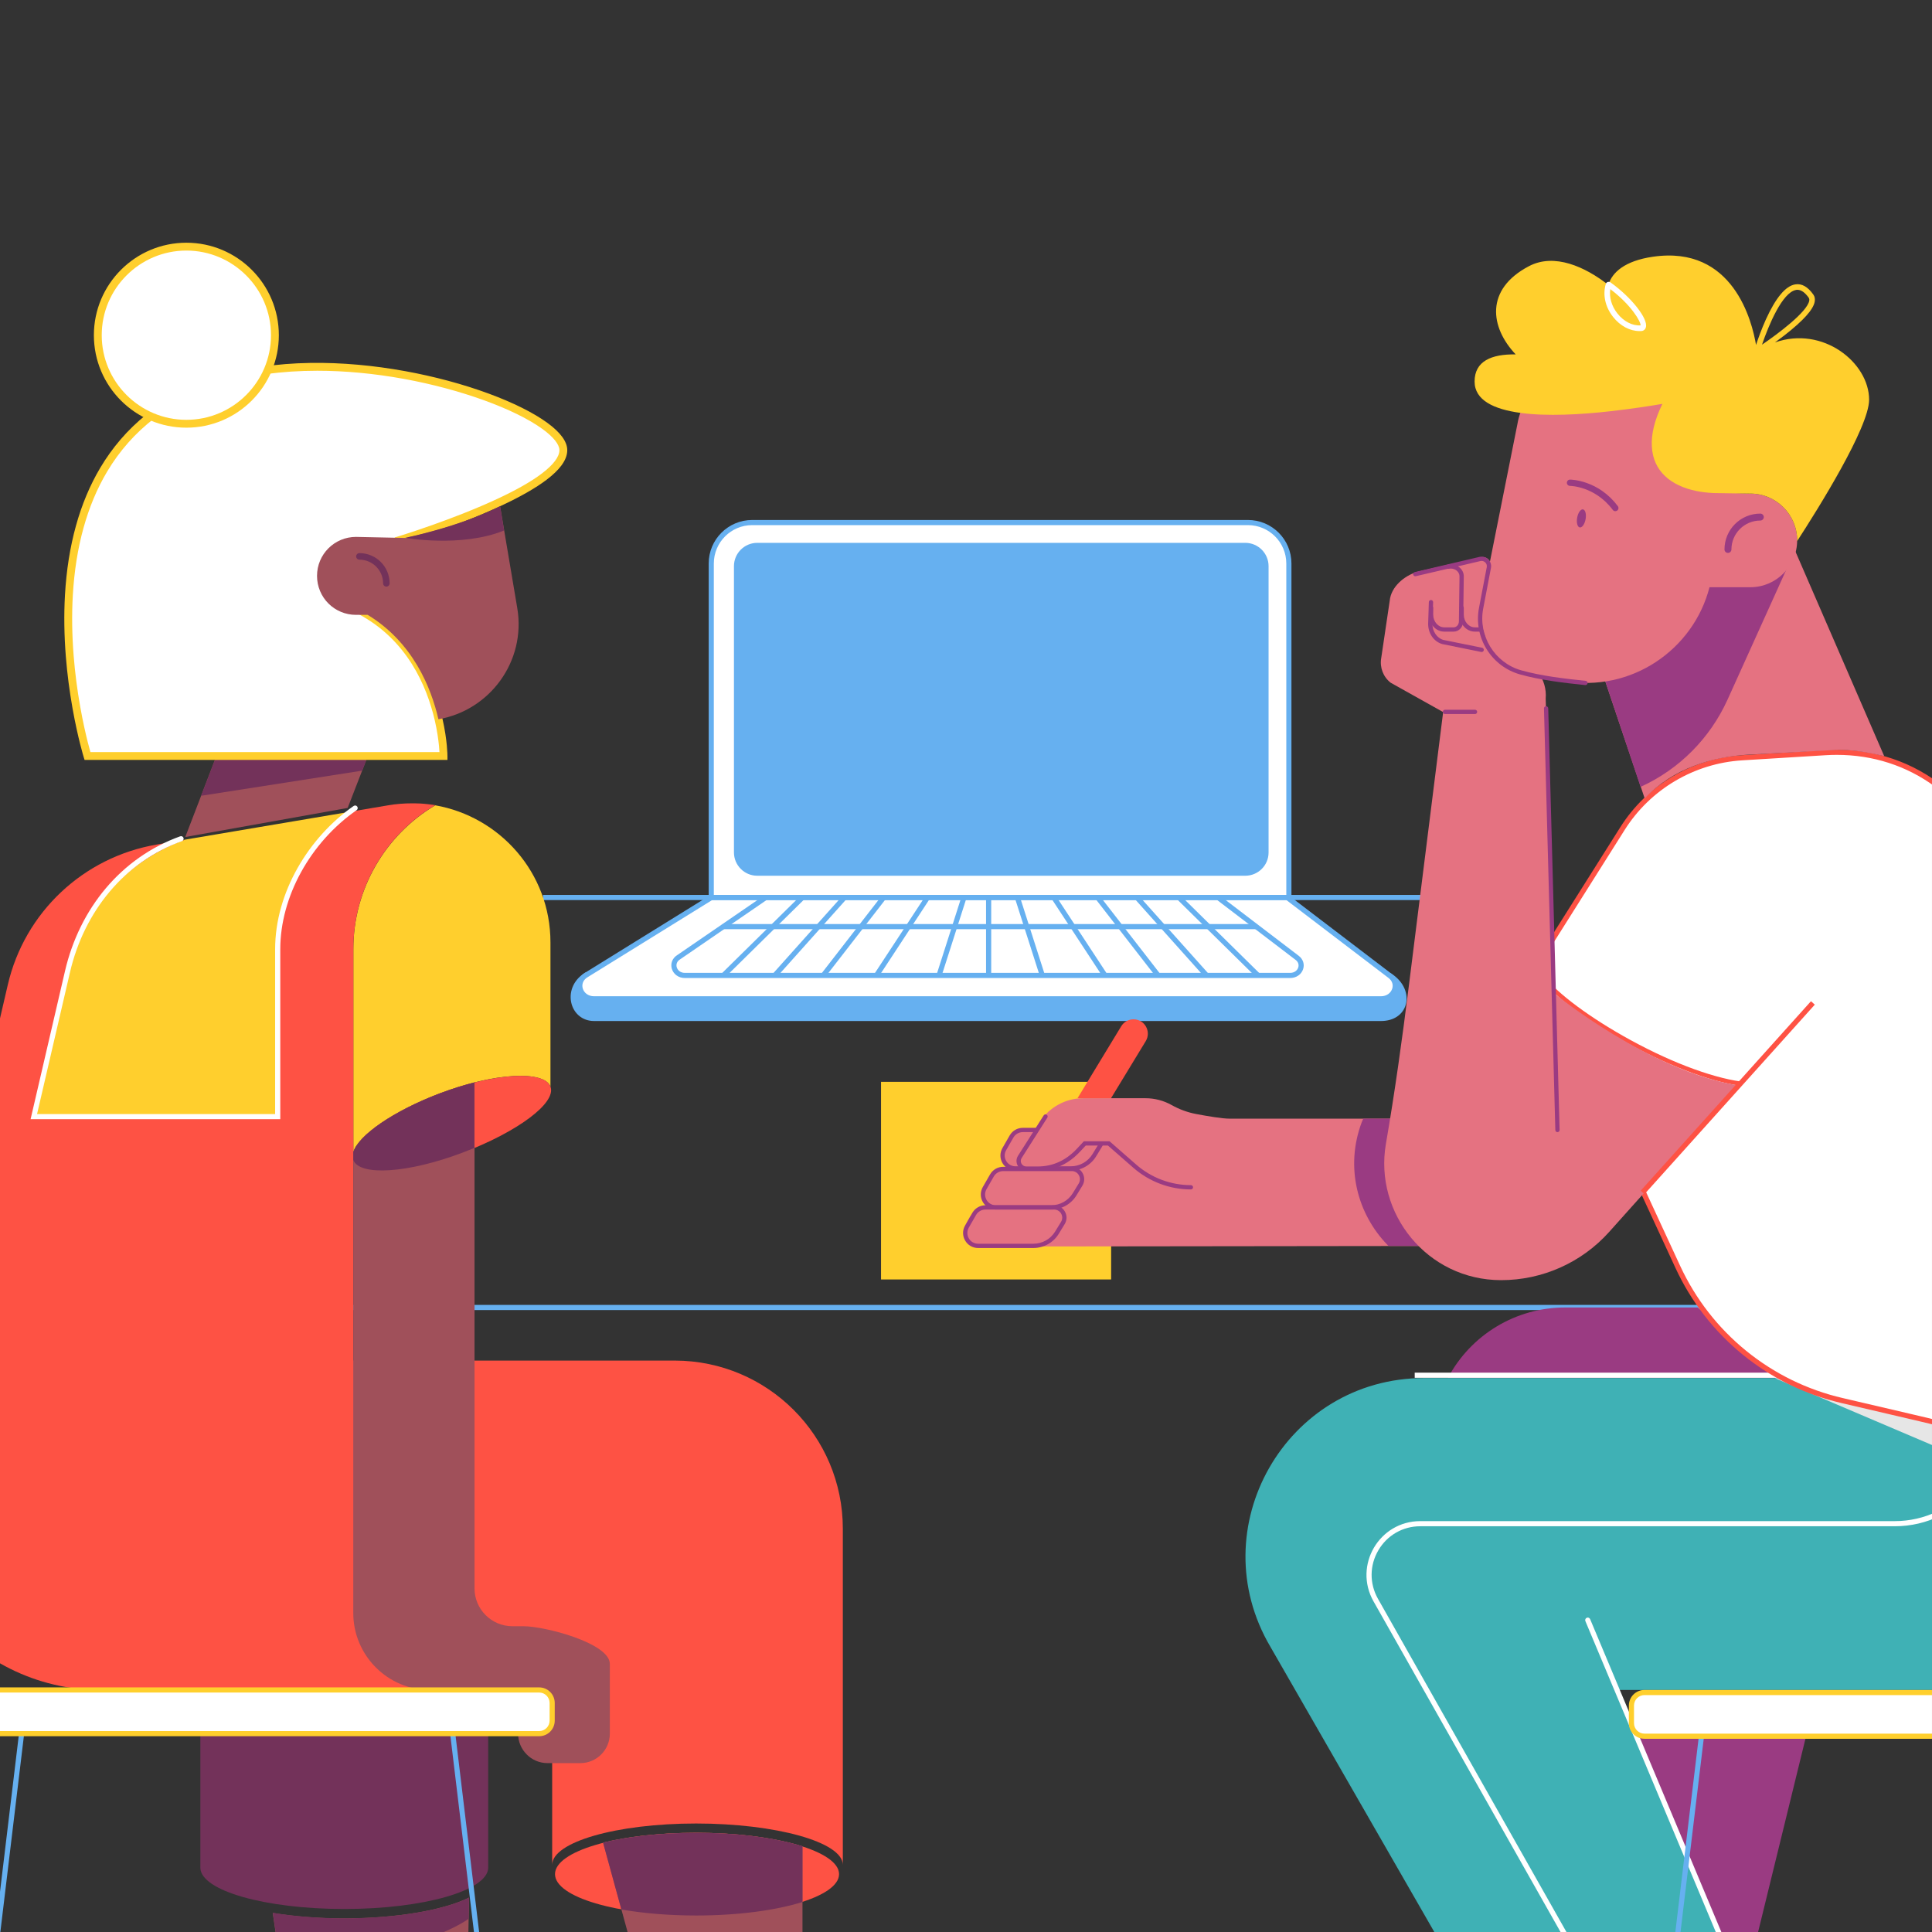 <?xml version="1.0" encoding="UTF-8" standalone="no"?><!DOCTYPE svg PUBLIC "-//W3C//DTD SVG 1.1//EN" "http://www.w3.org/Graphics/SVG/1.1/DTD/svg11.dtd"><svg width="100%" height="100%" viewBox="0 0 65800 65800" version="1.1" preserveAspectRatio="xMidYMid slice" xmlns="http://www.w3.org/2000/svg" xmlns:xlink="http://www.w3.org/1999/xlink" xml:space="preserve" xmlns:serif="http://www.serif.com/" style="fill-rule:evenodd;clip-rule:evenodd;stroke-linejoin:round;stroke-miterlimit:2;"><rect x="0" y="0" width="65800" height="65800" fill="#333333" stroke="none"/><g id="Layer-1" serif:id="Layer 1"></g><rect id="Artboard1" x="0" y="0" width="65799.7" height="65799.7" style="fill:none;"/><clipPath id="_clip1"><rect x="0" y="0" width="65799.7" height="65799.7"/></clipPath><g clip-path="url(#_clip1)"><g><clipPath id="_clip2"><rect x="-0" y="0" width="65799.7" height="65799.7" clip-rule="nonzero"/></clipPath><g clip-path="url(#_clip2)"><path d="M43896.7,30566.7l-19672.8,-0l-0,-11375.3c-0,-770.219 624.38,-1394.6 1394.6,-1394.6l16883.6,0c770.224,0 1394.51,624.381 1394.51,1394.6l0,11375.3l0.098,-0Z" style="fill:#fff;fill-rule:nonzero;"/><path d="M24311.4,30479.2l19497.6,-0l0,-11287.7c0,-720.722 -586.312,-1307.08 -1306.99,-1307.08l-16883.6,0c-720.722,0 -1307.08,586.36 -1307.08,1307.08l0,11287.7Zm19585.3,175.045l-19760.3,0l0,-11462.8c0,-100.503 10.128,-200.969 30.109,-298.606c19.481,-95.201 48.552,-188.845 86.401,-278.331c37.151,-87.836 83.136,-172.558 136.663,-251.794c53.009,-78.46 113.882,-152.249 180.928,-219.29c67.051,-67.046 140.83,-127.92 219.29,-180.928c79.241,-53.537 163.954,-99.512 251.799,-136.668c89.482,-37.853 183.125,-66.92 278.331,-86.401c97.632,-19.976 198.103,-30.104 298.601,-30.104l16883.6,-0c100.503,-0 200.969,10.128 298.602,30.104c95.205,19.481 188.844,48.557 278.321,86.405c87.836,37.152 172.548,83.127 251.78,136.664c78.46,53.008 152.23,113.882 219.271,180.932c67.046,67.046 127.91,140.826 180.914,219.286c53.527,79.236 99.503,163.958 136.65,251.799c37.843,89.481 66.91,183.125 86.386,278.326c19.976,97.637 30.105,198.103 30.105,298.606l-0,11375.3l-87.425,-0l0,87.522Z" style="fill:#66b0f0;fill-rule:nonzero;"/><path d="M42411.4,29825.7l-16621,0c-437.612,0 -793.557,-355.944 -793.557,-793.557l-0,-9750.36c-0,-437.612 355.945,-793.562 793.557,-793.562l16621,0c437.613,0 793.558,355.95 793.558,793.562l-0,9753.23c-0,437.613 -355.945,790.686 -793.558,790.686" style="fill:#66b0f0;fill-rule:nonzero;"/><path d="M47344.8,33236.4c752.721,490.116 577.615,1449.97 -312.144,1449.97l-26800.1,0c-749.85,0 -1006.53,-1012.36 -271.401,-1476.27l27383.5,26.298l0.192,0Z" style="fill:#66b0f0;fill-rule:nonzero;"/><path d="M19986.9,33297.6c-77.287,51.409 -144.277,111.114 -199.38,177.725c-55.734,67.378 -99.213,141.634 -129.233,220.707c-28.421,74.874 -44.423,152.946 -47.561,232.056c-3.039,76.59 6.018,152.076 26.921,224.35c18.349,63.478 45.433,122.869 80.499,176.532c35.496,54.332 78.577,101.822 128.036,141.153c51.269,40.771 108.995,72.395 171.585,94.013c66.611,23.006 138.852,34.673 214.707,34.673l26800.1,-0c343.604,-0 595.576,-157.734 674.004,-421.929c20.177,-67.967 27.663,-140.054 22.244,-214.259c-5.583,-76.421 -24.713,-153.137 -56.871,-228.021c-67.621,-157.425 -189.653,-299.013 -353.737,-410.753l-27331.4,-26.247Zm27045.7,1476.25l-26800.1,0c-95.35,0 -186.81,-14.889 -271.849,-44.264c-81.392,-28.108 -156.551,-69.309 -223.392,-122.458c-64.142,-51.011 -119.867,-112.38 -165.627,-182.419c-44.577,-68.219 -78.932,-143.472 -102.117,-223.653c-26.125,-90.342 -37.455,-184.519 -33.672,-279.907c3.89,-98.029 23.675,-194.67 58.825,-287.243c36.843,-97.062 90.001,-187.951 158.001,-270.162c71.825,-86.83 159.88,-163.448 261.716,-227.712l21.445,-13.528l25.349,0.024l27383.5,26.303l25.981,-0l21.87,14.173c203.868,132.741 356.117,306.514 440.31,502.512c39.86,92.802 63.619,188.475 70.614,284.354c6.963,95.378 -2.801,188.517 -29.01,276.82c-47.734,160.769 -147.251,296.47 -287.795,392.437c-72.924,49.796 -156.126,88.215 -247.291,114.205c-94.303,26.883 -197.5,40.518 -306.729,40.518" style="fill:#66b0f0;fill-rule:nonzero;"/><path d="M47032.9,34018.1l-26800.1,-0c-478.449,-0 -668.084,-563.082 -271.308,-808.189l4268.26,-2643.17l19611.4,-0l3500.99,2669.47c350.114,265.477 145.843,781.891 -309.272,781.891l0.098,-0Z" style="fill:#fff;fill-rule:nonzero;"/><path d="M24254.6,30654.2l-4247.08,2630.07l-0.084,0.047c-38.335,23.684 -71.063,51.475 -97.277,82.613c-24.105,28.631 -42.805,60.2 -55.575,93.821c-24.274,63.875 -26.893,133.596 -7.576,201.629c20.907,73.606 66.92,140.189 129.58,187.478c69.917,52.77 158.496,80.668 256.161,80.668l26800.1,-0l-0.094,-0c93.62,-0 179.572,-26.074 248.553,-75.398c31.559,-22.566 59.102,-49.58 81.87,-80.288c22.164,-29.895 39.293,-62.594 50.927,-97.184c21.519,-63.978 23.006,-130.813 4.316,-193.281c-9.801,-32.775 -25.129,-64.082 -45.555,-93.045c-22.08,-31.302 -50.244,-60.051 -83.72,-85.433l-0.187,-0.145l-3477.49,-2651.55l-19556.9,0Zm22778.3,3451.36l-26800.1,0c-136.032,0 -261.076,-40.111 -361.612,-115.99c-46.962,-35.445 -87.495,-77.853 -120.461,-126.035c-32.34,-47.266 -56.581,-98.858 -72.054,-153.344c-14.459,-50.908 -20.879,-103.136 -19.093,-155.227c1.848,-53.766 12.415,-106.382 31.414,-156.393c40.43,-106.404 118.03,-197.387 224.416,-263.124l-0,-0.004l4268.25,-2643.18l21.173,-13.112l19665.8,0l23.511,17.924l3501,2669.47c47.752,36.24 88.401,77.923 120.825,123.898c31.349,44.446 54.968,92.816 70.207,143.753c29.109,97.309 27,200.787 -6.107,299.242c-17.479,51.998 -43.132,100.999 -76.234,145.642c-33.649,45.391 -74.243,85.226 -120.667,118.427c-98.834,70.669 -219.954,108.036 -350.272,108.05" style="fill:#66b0f0;fill-rule:nonzero;"/><path d="M43940.5,33221.6l-20615,0c-367.607,0 -513.45,-434.746 -210.102,-621.421l2964.21,-2033.52l15404.4,0l2692.81,2053.99c271.406,204.177 113.802,600.953 -236.306,600.953" style="fill:#fff;fill-rule:nonzero;"/><path d="M26106.7,30654.2l-2941.84,2018.17l-1.791,1.23l-1.852,1.141c-52.723,32.443 -89.056,74.289 -107.98,124.366c-16.97,44.895 -18.733,94.097 -5.088,142.284c14.921,52.718 47.79,100.457 92.559,134.424c50.249,38.124 114.134,58.278 184.748,58.278l20615,0c67.878,0 130.005,-18.761 179.66,-54.261c44.344,-31.7 77.932,-76.59 94.574,-126.4c15.067,-45.078 15.983,-92.082 2.656,-135.92c-14.851,-48.856 -46.209,-91.554 -93.194,-126.9l-0.468,-0.356l-2669.3,-2036.05l-15347.7,-0Zm17833.8,2654.94l-20615,-0c-109.14,-0 -209.611,-32.462 -290.554,-93.878c-37.844,-28.711 -70.507,-63.052 -97.086,-102.069c-26.069,-38.27 -45.62,-80.032 -58.1,-124.132c-11.639,-41.131 -16.829,-83.31 -15.427,-125.376c1.45,-43.497 9.933,-86.049 25.209,-126.47c32.233,-85.278 93.775,-157.982 178.047,-210.363l2962.51,-2032.35l22.376,-15.352l15461.1,0l23.506,17.929l2692.43,2053.7c76.141,57.306 129.865,131.932 155.363,215.816c23.956,78.792 22.53,162.579 -4.11,242.306c-14.052,42.048 -34.729,81.668 -61.463,117.763c-27.13,36.628 -59.877,68.781 -97.337,95.565c-79.531,56.852 -176.86,86.906 -281.459,86.906" style="fill:#66b0f0;fill-rule:nonzero;"/><path d="M40211.7,30504.4l2695.77,2654.94l-122.825,124.713l-2695.77,-2654.94l122.825,-124.713Z" style="fill:#66b0f0;"/><path d="M38786.1,30508.4l2374.83,2654.94l-130.464,116.7l-2374.83,-2654.94l130.464,-116.7Z" style="fill:#66b0f0;"/><path d="M37453.8,30513.1l2059.72,2654.94l-138.308,107.3l-2059.72,-2654.94l138.308,-107.3Z" style="fill:#66b0f0;"/><path d="M35964.1,30518.7l1741.75,2654.94l-146.356,96.016l-1741.75,-2654.94l146.357,-96.016Z" style="fill:#66b0f0;"/><path d="M34734.2,30540l849.021,2654.94l-166.726,53.318l-849.021,-2654.94l166.726,-53.317Z" style="fill:#66b0f0;"/><path d="M27269.6,30504.4l122.873,124.768l-2695.82,2654.89l-122.874,-124.768l2695.82,-2654.89Z" style="fill:#66b0f0;"/><path d="M28695.2,30508.4l130.448,116.684l-2374.82,2654.96l-130.448,-116.684l2374.82,-2654.96Z" style="fill:#66b0f0;"/><path d="M30027.4,30513.1l138.301,107.294l-2059.72,2654.94l-138.301,-107.295l2059.72,-2654.94Z" style="fill:#66b0f0;"/><path d="M31517.4,30518.7l146.335,96l-1741.72,2654.95l-146.335,-96l1741.72,-2654.95Z" style="fill:#66b0f0;"/><path d="M32747,30540l166.721,53.315l-849.015,2654.94l-166.721,-53.316l849.015,-2654.94Z" style="fill:#66b0f0;"/><rect x="33583.1" y="30566.8" width="175.045" height="2686.98" style="fill:#66b0f0;"/><rect x="24635.1" y="31471.1" width="18152.6" height="175.05" style="fill:#66b0f0;"/><path d="M87840.2,87258.6l-12495.6,-41317.6c-58.231,-193.165 -146.82,-374.228 -263.367,-538.261c-113.77,-160.124 -251.799,-300.818 -410.262,-418.16c-158.403,-117.309 -333.374,-208.447 -520.053,-270.886c-191.107,-63.909 -390.501,-96.309 -592.63,-96.309l-75840.4,-0c-204.159,-0 -405.278,33.055 -597.783,98.263c-187.956,63.661 -363.857,156.593 -522.798,276.194c-158.968,119.629 -297.091,263.016 -410.496,426.18c-116.187,167.161 -203.938,351.628 -260.79,548.263l-11923.8,41291.3l-168.171,-48.561l11923.8,-41291.4c62.169,-215.011 158.137,-416.72 285.224,-599.564c124.038,-178.473 275.104,-335.3 448.971,-466.151c173.848,-130.809 366.26,-232.463 571.901,-302.109c210.616,-71.339 430.626,-107.513 653.929,-107.513l75840.4,0c221.035,0 439.105,35.445 648.15,105.348c204.149,68.28 395.495,167.942 568.711,296.217c173.315,128.349 324.297,282.254 448.77,457.453c127.588,179.544 224.561,377.731 288.254,589.044l12495.6,41317.5l-167.564,50.67Z" style="fill:#66b0f0;fill-rule:nonzero;"/><rect x="18493.8" y="30479.2" width="33171.9" height="175.04" style="fill:#66b0f0;"/><rect x="30006.2" y="36845.1" width="7836.38" height="6730.69" style="fill:#ffcf2d;"/><path d="M59309.4,68117.9l-3643.97,-9073.43l5867.13,-0l-2223.16,9073.43Z" style="fill:#9a3b82;fill-rule:nonzero;"/><path d="M49311.3,46934c781.89,-1479.14 2319.46,-2404 3991.12,-2404l4513.36,-0l3066.25,2404l-11570.7,-0Z" style="fill:#9a3b82;fill-rule:nonzero;"/><path d="M66422.5,57556.6l-11369.4,-0l4279.92,10389.2c-297.507,-484.303 -2080.09,20.426 -3967.78,1178.66c-1864.25,1143.66 -3124.59,2520.71 -2867.91,3022.52l-9225.06,-16052.1c-2392.33,-4049.54 525.117,-9160.89 5228.11,-9160.89l25478.3,-0l55.463,175.007c1662.95,5163.94 -2188.16,10447.5 -7611.74,10447.5l0,-0.019l0.099,0.024l-0,0.098Z" style="fill:#3fb1b5;fill-rule:nonzero;"/><path d="M74419.2,49912.4c-40.841,948.192 -250.947,1864.26 -606.887,2713.28l-13362.1,-5689.16l13262.9,-0l309.277,904.483c215.942,542.62 335.575,1304.04 396.785,2071.39" style="fill:#e6e6e6;fill-rule:nonzero;"/><path d="M55149.3,69247c-30.521,0 -60.162,-15.983 -76.262,-44.446l-8297.34,-14669.2l-0.173,-0.308c-83.277,-148.621 -145.516,-305.883 -184.964,-467.409c-37.89,-155.116 -54.934,-314.65 -50.651,-474.175c4.138,-154.601 28.262,-308.922 71.699,-458.674c42.697,-147.213 103.804,-289.189 181.61,-421.981c77.679,-132.572 171.458,-255.057 278.742,-364.043c109.182,-110.927 231.762,-207.25 364.334,-286.294c136.841,-81.589 284.12,-144.609 437.753,-187.316c160.016,-44.469 327.495,-67.017 497.808,-67.017l16160,-0c1010.69,-0 1955.61,-450.36 2592.49,-1235.6c637.099,-785.509 882.782,-1803.48 674.078,-2792.9c-9.983,-47.294 20.271,-93.728 67.57,-103.706c47.345,-9.984 93.727,20.285 103.697,67.579c56.426,267.463 82.019,539.729 76.089,809.241c-5.756,261.099 -41.117,521.838 -105.1,774.974c-62.51,247.3 -152.665,488.723 -267.964,717.557c-113.867,226.01 -252.626,440.502 -412.422,637.516c-159.736,196.952 -340.906,376.94 -538.462,534.95c-200.025,159.997 -417.543,297.994 -646.518,410.169c-234.37,114.821 -482.087,203.204 -736.27,262.708c-262.367,61.411 -533.936,92.554 -807.188,92.554l-16160,-0c-593.757,-0 -1127.44,305.84 -1427.61,818.121c-300.716,513.22 -306.71,1129.35 -16.049,1648.11l8297.19,14669c23.797,42.076 8.983,95.472 -33.093,119.273c-13.612,7.702 -28.412,11.354 -43.006,11.354" style="fill:#fff;fill-rule:nonzero;"/><path d="M59496.5,68190.7c-34.206,-0 -66.695,-20.173 -80.752,-53.696l-5420.72,-12924.5c-18.695,-44.577 2.287,-95.869 46.864,-114.559c44.587,-18.7 95.87,2.286 114.565,46.859l5420.71,12924.5c18.7,44.572 -2.282,95.864 -46.859,114.56c-11.059,4.638 -22.534,6.836 -33.813,6.836" style="fill:#fff;fill-rule:nonzero;"/><rect x="48182.3" y="46750" width="13225" height="175.045" style="fill:#fff;"/><path d="M74448.6,50505c-1849.72,-437.613 -6453.45,-1590.08 -11705,-2803.75c-2468.17,-568.913 -4533.83,-2249.36 -5598.69,-4548.36l-4781.8,-10345.4l2894.22,-4586.33c889.759,-1412.01 2406.87,-2310.57 4072.77,-2412.7l2847.45,-175.101c2870.88,-175.008 5175.61,1616.37 6050.94,4355.85l5791.19,16944.9c636.052,1587.11 428.915,3571 428.915,3571l-0,-0.098Z" style="fill:#fff;fill-rule:nonzero;"/><path d="M52462.5,32813.9l4761.84,10302.2c260.52,562.451 585.714,1095.22 966.513,1583.46c376.206,482.335 807.646,922.51 1282.35,1308.3c474.867,385.924 993.886,718.118 1542.63,987.349c555.839,272.71 1143.76,481.54 1747.42,620.682c3627.64,838.373 6883.78,1632.32 9261.32,2212.04c987.307,240.74 1778.8,433.727 2345.43,568.408c4.232,-56.543 9.362,-135.537 13.71,-232.79c8.511,-190.762 15.67,-492.8 1.37,-848.399c-16.057,-398.965 -55.28,-782.727 -116.621,-1140.61c-76.399,-445.73 -187.428,-852.148 -330.021,-1207.96l-0.846,-2.104l-0.734,-2.147l-5791.19,-16944.9l-0.556,-1.669c-214.46,-671.217 -517.078,-1289.44 -899.424,-1837.49c-379.587,-544.087 -832.514,-1011.58 -1346.2,-1389.51c-964.815,-709.809 -2112.62,-1079.68 -3339.23,-1079.68c-125.072,-0 -250.784,3.834 -377.385,11.55l-2847.4,175.101c-1634.46,100.204 -3131.33,986.937 -4004.11,2372.01l-2868.85,4546.14Zm21965.9,17776.2c-572.476,-135.429 -1398.96,-336.959 -2445.34,-592.097c-2377.1,-579.612 -5632.65,-1373.42 -9259.21,-2211.54c-616.656,-142.139 -1217.29,-355.482 -1785.15,-634.093c-560.589,-275.043 -1090.81,-614.407 -1575.92,-1008.66c-484.921,-394.097 -925.657,-843.755 -1309.97,-1336.49c-389.004,-498.753 -721.199,-1043 -987.353,-1617.61l-4781.83,-10345.5l-19.963,-43.193l25.396,-40.238l2894.22,-4586.32c223.56,-354.785 489.55,-682.659 790.56,-974.447c296.932,-287.837 628.056,-540.749 984.174,-751.702c356.108,-210.943 737.019,-379.83 1132.15,-501.96c400.531,-123.795 815.89,-199.576 1234.55,-225.248l2847.43,-175.096c130.365,-7.945 260.159,-11.92 389.126,-11.92c576.792,0 1138.39,79.326 1674.44,236.835c635.823,186.829 1230.48,481.872 1767.48,876.937c529.143,389.285 995.467,870.526 1386.03,1430.35c392.217,562.202 702.527,1195.87 922.318,1883.47l5790.21,16942c146.961,367.224 261.193,785.501 339.518,1243.21c62.599,365.727 102.575,757.49 118.815,1164.4c14.435,361.761 7.065,668.967 -1.665,862.978c-9.478,210.953 -22.267,334.772 -22.805,339.939l-88.145,-4.588l-19.05,80.574Z" style="fill:#fe5244;fill-rule:nonzero;"/><path d="M64172,25751.9c-754.76,-174.175 -1161.16,-212.879 -1577.25,-212.879l-3067.42,164.5c-1178.16,71.03 -2535.21,445.114 -3512.53,1490.16l-1540.34,-4577.91l6325.49,-4636.5l3372.05,7772.63Z" style="fill:#e57281;fill-rule:nonzero;"/><path d="M55875.3,26798.5c1315.26,-596.132 2365.62,-1655.97 2961.77,-2971.22l2299.25,-5085.93l-335.907,-766.572l-6325.5,4636.65l1400.39,4187.07Z" style="fill:#9a3b82;fill-rule:nonzero;"/><path d="M61207.4,18405.3c0,439.975 -179.74,837.448 -468.348,1126.06c-288.604,288.609 -686.082,468.349 -1126.05,468.349l-1390.93,0c-548.834,2133.78 -2673.15,3595.74 -4958.29,3193.45l-1045.57,-184.388c-1144.98,-203.466 -1925.66,-1272.76 -1764.84,-2422.38l1225.46,-6136.31c212.927,-1310.59 1561.21,-2110.2 2815.05,-1660.77l2029.72,813.875c1097.52,378.404 1835.56,1409.85 1835.56,2568.94l0,591.48l1253.84,47.299c879.939,-0 1594.4,714.316 1594.4,1594.4" style="fill:#e57281;fill-rule:nonzero;"/><path d="M58850.6,18831.1c-65.325,0 -118.282,-52.952 -118.282,-118.282c0,-165.071 32.209,-325.105 95.725,-475.666c61.374,-145.469 149.266,-275.998 261.239,-387.976c111.974,-111.974 242.508,-199.861 387.981,-261.235c150.556,-63.516 310.596,-95.72 475.662,-95.72c65.325,0 118.282,52.952 118.282,118.282c0,65.316 -52.957,118.277 -118.282,118.277c-542.605,0 -984.043,441.438 -984.043,984.038c0,65.33 -52.957,118.282 -118.282,118.282" style="fill:#9a3b82;fill-rule:nonzero;"/><path d="M55014.5,17410c-32.653,0 -64.909,-14.879 -85.942,-43.066c-315.922,-423.342 -697.599,-623.413 -962.163,-716.701c-284.751,-100.406 -492.627,-101.565 -494.699,-101.565c-59.162,-0 -107.129,-47.968 -107.129,-107.13c-0,-59.171 47.967,-107.134 107.129,-107.134c9.937,0 246.996,1.295 565.953,113.76c186.287,65.685 363.118,156.089 525.575,268.694c202.812,140.558 383.506,316.169 537.055,521.932c35.384,47.415 25.634,114.545 -21.786,149.93c-19.238,14.355 -41.706,21.28 -63.993,21.28" style="fill:#9a3b82;fill-rule:nonzero;"/><path d="M53715.1,17629.8c30.792,-169.56 120.114,-295.502 199.295,-281.062c79.283,14.435 118.586,163.72 87.794,333.181c-30.792,169.556 -120.209,295.506 -199.394,281.062c-79.185,-14.342 -118.488,-163.621 -87.695,-333.181" style="fill:#9a3b82;"/><path d="M59613,16810.9c879.939,-0 1594.4,714.465 1594.4,1594.4l0,23.727c709.654,-1093.02 2450.76,-3874.89 2450.76,-4816.39c0,-1263.14 -1575.48,-2526.45 -3207.72,-1949.23c108.865,-80.485 222.382,-165.627 340.71,-255.418c629.169,-492.075 960.429,-861.174 1012.38,-1126.05c18.92,-94.602 4.803,-179.74 -42.496,-246.117c-189.349,-269.535 -397.478,-387.859 -619.859,-350.02c-326.452,51.956 -662.36,454.236 -998.268,1192.27c-151.36,335.912 -269.694,667.013 -335.912,870.475c-132.436,-790.139 -771.219,-3406.38 -3515.25,-3004.25c-946.311,137.244 -1390.93,529.914 -1514.07,960.424c-785.332,-615.056 -1835.55,-1097.67 -2706.18,-638.788c-1504.45,790.144 -1319.9,2086.49 -449.434,3004.41c-823.171,-14.267 -1400.39,227.043 -1400.39,922.589c-0,638.624 657.548,946.153 1561.22,1069.13c903.661,122.986 2062.9,56.768 3065.82,-56.758c714.466,-80.485 1357.9,-179.74 1769.49,-250.765c-274.497,563.105 -383.211,1045.56 -359.634,1452.5c42.646,842.095 652.895,1338.97 1514.06,1513.91c184.393,37.993 383.211,61.565 586.523,71.025l1253.84,18.915Zm1556.56,-6935.9c14.267,-4.652 28.38,-4.652 47.299,-4.652c132.437,-0 260.234,94.606 388.018,274.342c9.46,18.914 23.572,47.298 14.112,99.409c-75.677,383.206 -1045.57,1111.78 -1608.52,1495c222.232,-652.9 690.74,-1783.61 1159.09,-1864.09" style="fill:#ffcf2d;fill-rule:nonzero;"/><path d="M55837,11275.5c-326.448,0 -657.702,-175.087 -898.858,-482.615c-269.685,-340.565 -359.634,-761.61 -246.113,-1126.06c14.262,-47.299 61.566,-75.673 108.865,-66.223c18.919,0 37.843,4.816 51.951,18.924c714.461,510.995 1286.87,1239.57 1201.73,1528.18c-18.924,75.683 -80.331,123.136 -160.82,127.788l-56.759,0Zm-993.61,-1428.78c-42.496,274.347 42.646,577.227 241.305,827.992c212.927,269.68 506.342,425.698 790.144,406.783c9.46,-122.986 -307.533,-685.936 -1031.45,-1234.78" style="fill:#fff;fill-rule:nonzero;"/><path d="M51484.8,42432.1l-18019.9,21.964c-460.947,-0 -738.09,-507.614 -493.081,-895.693l77.806,-141.765l599.85,-330.816l-113.587,-555.16l371.567,-677.001l364.535,-109.631l527.361,-413.25l611.18,-1113.59c323.81,-507.619 881.061,-813.922 1482.02,-813.922l2120.27,0c314.187,0 621,81.172 891.723,233.057c260.426,146.109 542.385,249.806 835.824,305.162c391.881,73.929 888.543,157.552 1130.05,157.552l7264.52,-0l2349.98,4333.09l-0.093,0Z" style="fill:#e57281;fill-rule:nonzero;"/><path d="M36699,37402.4l1487.94,-2450.67c87.504,-145.937 247.969,-236.401 417.146,-236.401c382.243,0 615.585,417.244 417.248,744.019l-1181.64,1943.05l-1140.7,0Z" style="fill:#fe5244;fill-rule:nonzero;"/><path d="M36505,39812.1l-2339.84,0c-157.501,0 -303.437,84.633 -382.14,221.769l-248.072,431.781c-166.212,291.677 43.801,656.422 382.238,656.422l1881.76,-0c326.776,-0 630.212,-169.275 802.354,-449.28l201.306,-329.744c140.002,-233.342 -26.299,-530.948 -297.611,-530.948" style="fill:#e57281;fill-rule:nonzero;"/><path d="M35901.1,41122l-2339.84,0c-157.5,0 -303.437,84.638 -382.145,221.774l-248.067,431.781c-166.212,291.677 43.797,656.417 382.239,656.417l1881.76,0c326.775,0 630.212,-169.27 802.353,-449.28l201.306,-329.739c142.972,-233.342 -26.298,-530.953 -297.605,-530.953" style="fill:#e57281;fill-rule:nonzero;"/><path d="M37173,38484.9l-2339.83,-0c-157.5,-0 -303.436,84.637 -382.144,221.773l-247.979,431.782c-166.3,291.676 43.708,656.417 382.15,656.417l1881.76,-0c326.775,-0 630.211,-169.271 802.353,-449.28l201.306,-329.74c142.971,-233.342 -26.299,-530.952 -297.611,-530.952" style="fill:#e57281;fill-rule:nonzero;"/><path d="M36802.6,40343.1l0.014,0l-0.014,0Zm-3204.33,158.791c-65.189,114.471 -64.525,250.948 1.81,365.082c66.298,114.097 184.841,182.209 317.1,182.209l1881.76,-0c303.89,-0 580.579,-154.938 740.161,-414.452l201.114,-329.422c52.279,-87.349 53.602,-192.272 3.512,-280.734c-49.45,-87.34 -138.698,-139.484 -238.739,-139.484l-2339.83,0c-131.155,0 -253.346,70.942 -318.886,185.141l-248.002,431.66Zm2200.67,693.166l-1881.76,0c-47.827,0 -94.896,-6.354 -139.885,-18.891c-43.292,-12.06 -84.769,-29.857 -123.276,-52.905c-73.957,-44.26 -136.224,-107.537 -180.072,-182.99c-43.857,-75.477 -68.033,-160.942 -69.908,-247.165c-0.977,-44.82 4.05,-89.598 14.95,-133.082c11.321,-45.189 29.01,-89.075 52.582,-130.435l0.127,-0.224l248.076,-431.782c44.961,-78.343 110.029,-143.729 188.157,-189.059c78.147,-45.344 167.091,-69.314 257.227,-69.314l2339.83,0c77.633,0 152.951,20.86 217.818,60.322c61.018,37.123 112.151,90.085 147.867,153.17c36.006,63.59 55.225,135.439 55.576,207.769c0.369,76.776 -20.757,152.908 -61.103,220.155l-0.294,0.482l-201.423,329.936c-45.756,74.425 -100.85,142.668 -163.753,202.835c-61.921,59.223 -131.216,110.454 -205.963,152.263c-74.696,41.781 -154.508,73.981 -237.228,95.706c-83.931,22.038 -170.579,33.209 -257.545,33.209" style="fill:#9a3b82;fill-rule:nonzero;"/><path d="M35997.4,41982.7l0.01,-0l-0.01,-0Zm-3003.05,-170.898c-65.166,114.466 -64.479,250.91 1.838,365.035c66.297,114.092 184.846,182.204 317.105,182.204l1881.76,0c303.853,0 580.524,-154.909 740.11,-414.367l201.353,-329.815c52.835,-86.227 54.911,-190.313 5.56,-278.429c-49.618,-88.589 -139.699,-141.48 -240.969,-141.48l-2339.84,-0c-131.15,-0 -253.341,70.941 -318.886,185.141l-248.03,431.711Zm2200.7,693.12l-1881.76,-0c-47.827,-0 -94.897,-6.36 -139.886,-18.892c-43.296,-12.059 -84.768,-29.861 -123.276,-52.91c-73.957,-44.259 -136.224,-107.536 -180.067,-182.99c-43.862,-75.472 -68.037,-160.942 -69.912,-247.169c-0.978,-44.816 4.054,-89.589 14.949,-133.082c11.321,-45.189 29.015,-89.075 52.583,-130.43l0.126,-0.22l248.067,-431.781c44.97,-78.349 110.038,-143.734 188.166,-189.064c78.147,-45.345 167.091,-69.31 257.223,-69.31l2339.84,0c78.184,0 154.082,21.122 219.501,61.089c61.607,37.652 113.04,91.24 148.742,154.985c35.603,63.557 54.364,135.129 54.27,206.978c-0.107,76.417 -21.776,152.099 -62.678,218.879l-201.4,329.894c-45.755,74.429 -100.849,142.677 -163.752,202.844c-61.925,59.218 -131.216,110.45 -205.963,152.259c-74.696,41.781 -154.508,73.98 -237.228,95.701c-83.927,22.043 -170.58,33.219 -257.546,33.219" style="fill:#9a3b82;fill-rule:nonzero;"/><path d="M37269.4,39345.5l0.01,-0l-0.01,-0Zm-3002.89,-171.01c-65.269,114.476 -64.643,250.976 1.683,365.133c66.284,114.097 184.832,182.218 317.1,182.218l1881.76,0c303.853,0 580.524,-154.909 740.11,-414.367l201.352,-329.82c52.836,-86.222 54.912,-190.308 5.56,-278.424c-49.618,-88.589 -139.698,-141.48 -240.973,-141.48l-2339.83,0c-131.151,0 -253.342,70.941 -318.887,185.141l-247.875,431.604l0.005,-0.005Zm2200.54,693.232l-1881.76,-0c-47.831,-0 -94.901,-6.36 -139.894,-18.892c-43.296,-12.064 -84.773,-29.871 -123.276,-52.919c-73.962,-44.269 -136.224,-107.55 -180.068,-183.004c-43.847,-75.482 -68.009,-160.947 -69.865,-247.174c-0.968,-44.816 4.073,-89.589 14.977,-133.077c11.34,-45.19 29.039,-89.07 52.616,-130.421l0.112,-0.196l247.974,-431.782c44.979,-78.357 110.047,-143.748 188.175,-189.073c78.147,-45.345 167.091,-69.31 257.223,-69.31l2339.83,0c78.189,0 154.087,21.122 219.501,61.089c61.612,37.647 113.044,91.24 148.746,154.985c35.604,63.557 54.365,135.125 54.267,206.978c-0.103,76.417 -21.772,152.099 -62.674,218.874l-201.4,329.899c-45.755,74.429 -100.849,142.677 -163.752,202.84c-61.926,59.222 -131.216,110.449 -205.964,152.263c-74.696,41.781 -154.507,73.98 -237.227,95.701c-83.932,22.038 -170.58,33.219 -257.546,33.219" style="fill:#9a3b82;fill-rule:nonzero;"/><path d="M40560.2,40436.7c-703.084,-0 -1379.97,-253.805 -1910.92,-717.716l-886.99,-776.055l-816.887,0l-210.008,224.64c-376.407,402.608 -840.225,633.083 -1391.64,633.083l-390.945,0c-204.271,0 -329.735,-227.511 -218.804,-399.647l983.197,-1540.44l4206.31,123.197l639.658,2452.94l-2.969,-0Z" style="fill:#e57281;fill-rule:nonzero;"/><path d="M40560.2,40509.5c-178.52,-0 -358.208,-16.32 -534.067,-48.515c-174.199,-31.886 -346.7,-79.718 -512.697,-142.158c-165.772,-62.356 -326.943,-139.988 -479.038,-230.742c-153.138,-91.376 -298.845,-197.121 -433.082,-314.29l-866.336,-758.066l-757.827,0l-188.428,201.461c-97.399,104.927 -201.161,198.701 -308.412,278.718c-109.472,81.683 -225.351,151.099 -344.418,206.319c-121.312,56.268 -248.979,99.218 -379.466,127.667c-132.581,28.903 -271.428,43.558 -412.675,43.558l-390.945,0c-62.332,0 -122.762,-17.091 -174.76,-49.422c-48.781,-30.329 -89.295,-73.368 -117.169,-124.459c-27.762,-50.913 -41.977,-108.008 -41.098,-165.117c0.945,-60.944 19.233,-120.798 52.901,-173.072l874.519,-1374.71c21.683,-33.958 66.77,-43.913 100.728,-22.239c33.953,21.669 43.913,66.765 22.239,100.723l-874.678,1374.95l-0.159,0.243c-37.18,57.745 -39.564,128.532 -6.383,189.358c33.42,61.281 94.682,97.862 163.86,97.862l390.945,-0c512.44,-0 962.669,-205.15 1338.18,-609.759l0.192,-0.206l231.729,-247.763l875.941,0l20.626,18.055l886.892,776.054c516.877,451.169 1178.49,699.671 1862.89,699.671c40.28,0 72.942,32.653 72.942,72.938c0,40.284 -32.662,72.938 -72.942,72.938" style="fill:#9a3b82;fill-rule:nonzero;"/><path d="M49502.6,38083.5l0,15.492l-3072.78,-0l-53.616,126.048c-574.646,1534.61 -140.007,3127.55 881.159,4177.88c8.698,8.702 20.369,20.369 29.169,29.164l4198.25,0l-1982.18,-4348.58Z" style="fill:#9a3b82;fill-rule:nonzero;"/><path d="M59281.7,36980.7c-1098.31,-154.218 -2582.36,-727.157 -4071.62,-1571.92c-654.812,-371.432 -1261.91,-769.33 -1755.64,-1150.67c-505.842,-390.702 -866.963,-745.029 -1044.31,-1024.65c-116.266,-183.34 -155.803,-338.891 -117.496,-462.321l138.628,43.025c-24.76,79.765 10.329,197.878 101.448,341.556c341.476,538.443 1420.52,1373.26 2748.99,2126.82c1473.99,836.086 2939.29,1402.66 4020.2,1554.42l-20.182,143.739Z" style="fill:#fe5244;fill-rule:nonzero;"/><path d="M59262.8,36976.5l-4455.03,4977.27c-936.525,1047.37 -2275.66,1645.45 -3681.84,1645.45c-2517.05,-0 -4332.11,-2276.3 -3925.01,-4640.08c303.965,-1764.9 550.774,-3539.18 773.37,-5316.19l1176.37,-9390.86l-1788.42,-1000.7c-253.805,-198.337 -376.403,-522.152 -320.935,-837.26l303.442,-2045.18c93.33,-455.115 557.246,-811.06 1009.4,-916.066l2094.82,-472.707c177.968,-40.837 341.309,110.931 312.144,288.903l-303.446,1578.31c-119.535,770.223 399.746,1435.44 1169.97,1566.74c630.217,107.971 1073.66,741.063 1015.23,1377.01l304.498,10050.2c-2.866,5.831 3269.55,2671.37 6315.44,3135.18" style="fill:#e57281;fill-rule:nonzero;"/><path d="M50534.2,22145.8c-7.351,40.149 -46.214,66.447 -86.213,58.353l-1326.16,-268.394l-2.708,-0.767c-71.717,-20.383 -139.002,-53.92 -199.968,-99.676c-58.966,-44.259 -110.487,-98.768 -153.133,-162.013c-42.413,-62.893 -74.804,-132.595 -96.267,-207.174c-21.987,-76.389 -31.929,-155.971 -29.548,-236.545l0.004,-0.192l23.334,-723.551c1.277,-39.457 33.658,-70.591 72.854,-70.591c0.799,0 1.599,0.014 2.398,0.038c40.262,1.3 71.849,34.996 70.549,75.257l-23.325,723.383c-7.678,260.286 147.929,495.297 370.366,559.991l1320.54,267.253c38.966,7.888 64.436,45.522 57.277,84.628" style="fill:#9a3b82;fill-rule:nonzero;"/><path d="M56008,40670.1l-130.197,-117.006l5799.99,-6453.45l130.197,117.005l-5799.99,6453.45Z" style="fill:#fe5244;fill-rule:nonzero;"/><path d="M50236.2,24318.4l-1024.03,0c-40.28,0 -72.937,-32.648 -72.937,-72.938c-0,-40.284 32.657,-72.933 72.937,-72.933l1024.03,0c40.28,0 72.942,32.649 72.942,72.933c0,40.29 -32.662,72.938 -72.942,72.938" style="fill:#9a3b82;fill-rule:nonzero;"/><path d="M49509.6,21511.8l-320.944,-0c-71.535,-0 -140.919,-15.81 -206.235,-47c-62.295,-29.735 -118.114,-72.096 -165.917,-125.89c-47.201,-53.125 -84.222,-114.756 -110.038,-183.186c-26.561,-70.398 -40.023,-144.931 -40.023,-221.516l-0,-233.435c-0,-40.29 32.658,-72.938 72.938,-72.938c40.28,-0 72.938,32.648 72.938,72.938l-0,233.435c-0,238.046 168.821,431.716 376.337,431.716l320.944,0c99.816,0 177.995,-92.259 177.995,-210.036l0.01,-0.977l20.374,-1522.94c0.963,-76.936 -33.841,-147.489 -98.007,-198.599c-74.911,-59.676 -176.078,-83.492 -264.012,-62.155c-5.78,1.403 -11.569,2.072 -17.265,2.072c-32.877,-0 -62.725,-22.385 -70.819,-55.758c-9.497,-39.143 14.538,-78.582 53.682,-88.079c65.217,-15.824 136.154,-15.553 205.154,0.786c67.387,15.955 131.066,46.742 184.149,89.033c47.407,37.759 84.773,82.958 111.072,134.353c28.604,55.912 42.707,116.543 41.907,180.236l-20.364,1522.52c-0.117,93.91 -32.532,182.129 -91.32,248.464c-29.515,33.313 -64.212,59.522 -103.122,77.909c-40.789,19.27 -84.333,29.043 -129.434,29.043" style="fill:#9a3b82;fill-rule:nonzero;"/><path d="M50434.5,21511.8l-204.271,-0c-71.53,-0 -140.918,-15.81 -206.239,-47c-62.286,-29.735 -118.109,-72.096 -165.917,-125.89c-47.201,-53.125 -84.221,-114.756 -110.038,-183.186c-26.556,-70.398 -40.023,-144.931 -40.023,-221.516l0,-233.435c0,-40.29 32.658,-72.938 72.938,-72.938c40.284,-0 72.938,32.648 72.938,72.938l-0,233.435c-0,238.046 168.826,431.716 376.341,431.716l204.271,0c40.285,0 72.943,32.653 72.943,72.938c-0,40.28 -32.658,72.938 -72.943,72.938" style="fill:#9a3b82;fill-rule:nonzero;"/><path d="M54658.4,87243.9l-173.792,-20.888l3387.2,-28188.9l173.792,20.883l-3387.2,28188.9Z" style="fill:#66b0f0;fill-rule:nonzero;"/><path d="M56006.9,59131.7l18409.4,0c245.102,0 443.443,-198.393 443.443,-443.458l0,-601.009c0,-245.065 -198.341,-443.454 -443.443,-443.454l-18409.4,0c-245.102,0 -443.444,198.389 -443.444,443.454l0,601.009c0,245.065 198.342,443.458 443.444,443.458" style="fill:#fff;fill-rule:nonzero;"/><path d="M56006.9,57731.3c-196.256,0 -355.921,159.67 -355.921,355.931l-0,601.014c-0,196.256 159.665,355.931 355.921,355.931l18409.4,-0c196.251,-0 355.921,-159.675 355.921,-355.931l-0,-601.014c-0,-196.261 -159.67,-355.931 -355.921,-355.931l-18409.4,0Zm18409.4,1487.92l-18409.4,-0c-71.68,-0 -141.251,-14.043 -206.768,-41.735c-63.253,-26.733 -120.031,-65.002 -168.76,-113.732c-48.725,-48.729 -86.98,-105.506 -113.714,-168.765c-27.687,-65.507 -41.724,-135.069 -41.724,-206.744l-0,-601.014c-0,-71.671 14.037,-141.233 41.724,-206.749c26.734,-63.254 64.989,-120.036 113.714,-168.761c48.729,-48.729 105.507,-86.999 168.76,-113.732c65.517,-27.696 135.088,-41.739 206.768,-41.739l18409.4,0c71.675,0 141.251,14.043 206.763,41.739c63.253,26.733 120.035,65.003 168.769,113.732c48.716,48.725 86.971,105.512 113.704,168.765c27.692,65.512 41.73,135.074 41.73,206.745l-0,601.014c-0,71.675 -14.038,141.237 -41.73,206.744c-26.733,63.259 -64.988,120.036 -113.704,168.765c-48.734,48.73 -105.516,86.999 -168.769,113.732c-65.512,27.692 -135.088,41.735 -206.763,41.735" style="fill:#ffcf2d;fill-rule:nonzero;"/><path d="M28576.8,63829.2c-0,778.972 -2161.86,1409.15 -4869.3,1409.15c-2707.44,0 -4805.14,-630.179 -4805.14,-1409.15c-0,-778.968 2097.69,-1409.15 4805.14,-1409.15c2707.44,0 4869.3,633.093 4869.3,1409.15" style="fill:#fe5244;fill-rule:nonzero;"/><path d="M27331,62880.8l-0,10065.4l-306.308,-1452.92c-329.74,-1563.78 -1709.71,-2681.18 -3308.49,-2681.18c-481.409,-0 -954.023,102.107 -1382.84,294.669c-14.631,5.831 -29.165,14.589 -46.667,20.42l-1123.3,-4096.14l-624.288,-2278.57c854.763,-207.147 1960.56,-332.597 3168.39,-332.597c1435.34,-0 2727.81,177.967 3623.5,460.965l-0,0.019l-0,-0.047Z" style="fill:#a0505a;fill-rule:nonzero;"/><path d="M27331,62880.8l-0,1896.37c-895.693,282.993 -2188.16,460.965 -3623.5,460.965c-930.698,0 -1800.09,-75.856 -2544.11,-204.224l-624.288,-2278.57c854.763,-207.151 1960.56,-332.601 3168.39,-332.601c1435.44,-2.913 2727.91,175.054 3623.5,458.052" style="fill:#73325a;fill-rule:nonzero;"/><path d="M16626.7,63622c-26.303,770.224 -2211.5,1394.56 -4901.44,1394.56c-2689.87,0 -4875.11,-621.425 -4901.34,-1394.56l0,-6065.46l9802.77,-0l-0,6065.46Z" style="fill:#73325a;fill-rule:nonzero;"/><path d="M15976.1,64628.4l-14.631,720.62l-140.007,7034.1l-0,-204.224c-0,-1805.92 -1464.61,-3270.5 -3270.52,-3270.5l-198.342,0c-921.986,0 -1753.41,358.849 -2369,936.515l-428.892,-2899.98l-265.49,-1794.27c717.715,119.615 1549.24,186.717 2433.17,186.717c1820.55,-2.918 3404.79,-288.828 4253.72,-708.953l0,-0.028Z" style="fill:#a0505a;fill-rule:nonzero;"/><path d="M15976.1,64628.4l-14.631,720.62c-1085.23,770.219 -4437.43,1718.42 -6403.83,1592.96l-265.49,-1794.25c717.744,116.701 1549.17,186.717 2433.19,186.717c1817.59,-0 3401.83,-285.911 4250.76,-706.035l0,-0.01Z" style="fill:#73325a;fill-rule:nonzero;"/><path d="M18747.6,32095.4l0,4913.1c-212.973,-557.251 -1899.25,-478.449 -3754.81,224.64c-1590.07,603.913 -2783.28,1432.47 -2958.38,2007.23l0,-6914.4c0,-2056.86 1099.96,-3894.91 2789.2,-4898.56c2193.9,382.243 3923.98,2293.16 3923.98,4667.99" style="fill:#ffcf2d;fill-rule:nonzero;"/><path d="M11906.1,27649.4c-1493.78,1038.66 -2444.86,2762.91 -2444.86,4676.8l-0,5703.69l-8306.09,-0l1146.57,-4936.44c487.217,-2103.52 2010.15,-3781.01 3994.05,-4495.86l5610.33,-948.191Z" style="fill:#ffcf2d;fill-rule:nonzero;"/><path d="M28705,52062.7l-0,11451.3c-0,-778.967 -2290.2,-1409.15 -4997.64,-1409.15c-2707.44,0 -4901.44,630.18 -4901.44,1409.15l0,-5487.82c0,-256.736 -210.003,-466.801 -466.777,-466.801l-14890.9,0c-4478.35,0 -7789.68,-4169.09 -6777.36,-8530.77l3594.35,-15486.1c571.831,-2471.14 2573.22,-4352.89 5073.53,-4778.84l956.941,-163.43c-1983.89,714.85 -3506.84,2392.33 -3994.05,4495.86l-1146.58,4936.44l8306.1,-0l0,-5706.65c0,-1913.89 954.06,-3641.01 2444.87,-4676.7l1312.84,-221.769c271.312,-46.667 536.783,-67.135 802.357,-67.135l102.038,0c32.129,0 64.263,2.965 93.433,2.965l17.498,0c23.333,0 49.538,2.867 72.872,2.867l11.667,-0c14.631,-0 29.263,2.964 40.934,2.964c26.201,2.871 49.534,2.871 75.833,5.836c29.169,2.866 61.205,5.836 90.375,8.702c29.263,2.96 55.468,5.827 84.632,8.796c5.836,-0 11.667,2.866 20.468,2.866c29.164,2.97 61.2,8.801 90.37,11.672l5.836,-0c32.129,5.831 64.263,8.796 96.299,14.631c-1689.25,1003.57 -2789.11,2841.61 -2789.11,4898.47l-0,14018.5l10952.3,0c3156.72,5.836 5718.33,2564.47 5718.33,5724.16Z" style="fill:#fe5244;fill-rule:nonzero;"/><path d="M9545.85,38117.1l-8503.8,0l24.928,-107.321l1146.58,-4936.34c122.654,-529.54 303.455,-1038.7 537.368,-1513.29c233.758,-474.264 520.725,-914.378 852.944,-1308.1c336.333,-398.6 719.572,-750.238 1139.06,-1045.14c212.609,-149.462 437.155,-285.986 667.397,-405.783c233.594,-121.541 478.341,-228.609 727.446,-318.241c45.485,-16.366 95.622,7.243 111.984,52.728c16.366,45.48 -7.239,95.621 -52.723,111.983c-481.302,173.175 -936.665,409.533 -1353.44,702.514c-407.205,286.261 -779.3,627.696 -1105.95,1014.82c-646.602,766.324 -1114.66,1716.59 -1353.58,2748.06l-1121.65,4829.07l8108.39,0l-0,-5616.17c-0,-473.749 69.098,-956.907 205.369,-1436.05c129.958,-456.92 319.906,-907.042 564.588,-1337.87c237.429,-418.058 522.694,-811.734 847.879,-1170.09c322.791,-355.72 678.46,-669.59 1057.13,-932.887c39.686,-27.598 94.228,-17.797 121.821,21.894c27.599,39.686 17.798,94.223 -21.893,121.822c-1579.35,1098.16 -2599.85,2956.04 -2599.85,4733.18l-0,5791.21Z" style="fill:#fff;fill-rule:nonzero;"/><path d="M18747.6,37008.7c212.968,557.246 -1134.87,1546.28 -2987.55,2249.36c-1852.59,703.183 -3512.67,811.056 -3725.64,250.939c-212.973,-560.211 1102.83,-1569.61 2958.38,-2272.8c1855.56,-703.084 3541.84,-787.721 3754.81,-227.506" style="fill:#fe5244;fill-rule:nonzero;"/><path d="M16161.5,36862.8l0,17233.4c0,711.885 577.62,1289.51 1289.51,1289.51l376.407,-0c711.791,-2.871 2942.06,571.877 2942.06,1283.72l0,-0.042l0,2374.94c0,554.318 -449.279,1003.61 -1003.66,1003.61l-1117.36,0c-277.143,0 -528.081,-110.865 -708.92,-294.669c-180.937,-180.89 -294.641,-431.791 -294.641,-708.948l726.418,0c239.271,0 431.782,-192.557 431.782,-431.791l-0,-621.43c-0,-239.234 -192.511,-431.791 -431.782,-431.791l-3713.97,0c-1449.97,0 -2625.77,-1175.74 -2625.77,-2625.75l-0,-15690.3c175.105,-574.748 1368.31,-1406.27 2958.38,-2007.22" style="fill:#a0505a;fill-rule:nonzero;"/><path d="M12914.3,24751.1l-1073.15,2765.63l-5531.18,990.351l1444.17,-3755.98l5160.16,0Z" style="fill:#a0505a;fill-rule:nonzero;"/><path d="M12914.3,24751.1l-579.374,1495.55l-5485.55,856.199l904.746,-2351.75l5160.18,0Z" style="fill:#73325a;fill-rule:nonzero;"/><path d="M19186.3,15332c-0,583.526 -1011.24,1229.56 -2178.45,1773.07c-1590.39,744.014 -3465.98,1309.73 -3465.98,1309.73l-1265.19,2383.47c1719.63,913.257 2392.38,2552.57 2659.61,3697.58c169.247,730.579 169.247,1251.75 169.247,1251.75l-12126.3,0c0,0 -3185.29,-10317.6 4490.58,-12785.6c4695.45,-1510.22 11716.5,984.524 11716.5,2370.04" style="fill:#fff;fill-rule:nonzero;"/><path d="M3079.34,25613.9l11887.6,0c-3.054,-55.15 -8.029,-126.034 -16.119,-210.12c-18.985,-197.224 -59.517,-509.601 -144.8,-877.755c-271.457,-1162.94 -941.528,-2733.18 -2592.12,-3609.78l-118.006,-62.678l1353.95,-2550.7l53.34,-16.09c4.667,-1.403 474.816,-143.617 1132.38,-374.518c385.872,-135.504 759.833,-274.581 1111.5,-413.386c438.913,-173.245 844.013,-346.485 1204.06,-514.923l0.215,-0.098c640.794,-298.391 1146.33,-586.678 1502.59,-856.867c197.252,-149.593 348.318,-293.701 449.018,-428.321c99.283,-132.718 149.621,-256.106 149.621,-366.733c0,-193.81 -202.765,-448.33 -570.947,-716.663c-946.054,-689.501 -2802.47,-1361.42 -4729.45,-1711.8c-1015.2,-184.599 -2008.53,-276.414 -2945.87,-276.414c-1217.17,0 -2340.1,154.737 -3295.65,462.069c-1717.69,552.294 -3017.78,1553.89 -3864.16,2977c-679.9,1143.17 -1072.43,2561.32 -1166.7,4215.02c-37.185,652.377 -27.454,1343.31 28.921,2053.61c45.167,569.068 120.199,1151.73 223.022,1731.78c91.558,516.536 188.657,935.309 253.992,1195.66c39.256,156.439 72.049,275.955 93.573,351.703m12159.8,267.291l-12358.6,-0l-29.09,-94.224c-2.076,-6.724 -51.652,-167.909 -123.795,-455.007c-66.312,-263.887 -164.875,-688.317 -257.854,-1211.73c-104.497,-588.197 -180.848,-1179.26 -226.936,-1756.76c-57.67,-722.588 -67.864,-1426.03 -30.31,-2090.77c95.958,-1698.39 500.492,-3158.61 1202.37,-4340.1c203.616,-342.758 435.307,-666.194 688.639,-961.345c266.79,-310.815 564.84,-598.723 885.883,-855.707c336.426,-269.301 707.302,-512.024 1102.32,-721.41c412.193,-218.505 862.043,-406.727 1337.06,-559.458c921.767,-296.474 1978.36,-456.069 3140.4,-474.339c526.581,-8.253 1076.26,12.85 1633.75,62.819c525.725,47.121 1063.04,120.246 1597.02,217.341c994.718,180.866 1979.04,445.543 2846.56,765.421c413.489,152.459 794.226,315.033 1131.65,483.228c337.783,168.358 627.416,339.994 860.856,510.125c451.744,329.239 680.803,643.043 680.803,932.671c-0,88.463 -18.625,179.707 -55.351,271.214c-33.57,83.637 -83.202,169.644 -147.527,255.623c-115.654,154.611 -284.395,316.507 -501.535,481.19c-371.315,281.608 -893.181,579.747 -1551.05,886.097l-0,0.005c-365.241,170.86 -775.732,346.419 -1220.07,521.787c-355.019,140.11 -732.403,280.449 -1121.67,417.122c-534.557,187.685 -946.76,317.385 -1088.76,361.299l-1177.42,2218.14c172.338,97.422 338.765,204.785 496.167,320.131c182.564,133.773 357.684,281.744 520.501,439.787c296.9,288.188 563.124,619.583 791.28,984.987c196.504,314.702 368.065,659.83 509.929,1025.81c117.108,302.123 215.358,621.847 292.013,950.3l0.051,0.206c89.08,384.535 131.249,711.081 150.935,917.306c21.511,225.36 21.763,359.035 21.763,364.609l0,133.648Z" style="fill:#ffcf2d;fill-rule:nonzero;"/><path d="M6347.03,8400.17c1664.57,-0 3016.05,1351.49 3016.05,3016.07c0,1664.57 -1351.48,3015.92 -3016.05,3015.92c-1664.57,-0 -3015.99,-1351.35 -3015.99,-3015.92c0,-1664.58 1351.42,-3016.07 3015.99,-3016.07" style="fill:#fff;"/><path d="M6347.03,8533.81c-1589.33,0 -2882.35,1293.05 -2882.35,2882.43c-0,1589.29 1293.02,2882.28 2882.35,2882.28c1589.36,0 2882.41,-1292.98 2882.41,-2882.28c0,-1589.38 -1293.04,-2882.43 -2882.41,-2882.43m0,6031.99c-213.478,-0 -426.895,-21.548 -634.327,-64.04c-202.208,-41.42 -401.134,-103.224 -591.255,-183.695c-186.628,-78.98 -366.634,-176.738 -535.03,-290.536c-166.754,-112.694 -323.572,-242.1 -466.099,-384.618c-142.528,-142.523 -271.934,-299.336 -384.633,-466.086c-113.807,-168.391 -211.565,-348.397 -290.554,-535.02c-80.471,-190.121 -142.28,-389.042 -183.7,-591.246c-42.492,-207.437 -64.04,-420.854 -64.04,-634.327c0,-213.478 21.548,-426.9 64.04,-634.331c41.42,-202.209 103.229,-401.14 183.7,-591.27c78.989,-186.623 176.747,-366.639 290.554,-535.039c112.694,-166.759 242.105,-323.581 384.628,-466.114c142.528,-142.536 299.345,-271.943 466.1,-384.641c168.395,-113.812 348.406,-211.575 535.029,-290.568c190.121,-80.476 389.047,-142.285 591.256,-183.71c207.436,-42.497 420.853,-64.04 634.331,-64.04c213.478,0 426.9,21.543 634.332,64.04c202.213,41.425 401.139,103.234 591.264,183.71c186.628,78.993 366.639,176.756 535.04,290.568c166.754,112.698 323.576,242.105 466.108,384.641c142.528,142.533 271.944,299.35 384.642,466.105c113.807,168.405 211.566,348.416 290.564,535.048c80.475,190.126 142.279,389.052 183.705,591.27c42.496,207.431 64.039,420.853 64.039,634.331c0,213.473 -21.543,426.9 -64.039,634.327c-41.426,202.204 -103.23,401.134 -183.705,591.246c-78.998,186.623 -176.757,366.629 -290.568,535.02c-112.699,166.75 -242.11,323.563 -384.642,466.086c-142.528,142.518 -299.35,271.924 -466.109,384.618c-168.4,113.798 -348.412,211.556 -535.039,290.536c-190.121,80.471 -389.052,142.275 -591.26,183.695c-207.437,42.492 -420.854,64.04 -634.332,64.04" style="fill:#ffcf2d;fill-rule:nonzero;"/><path d="M14931.7,24496c-249.414,-1082.51 -873.103,-2623.98 -2410.2,-3555.06l-396.463,-0c-365.217,-0 -699.334,-147.05 -939.985,-387.56c-240.51,-240.651 -387.56,-574.767 -387.56,-939.985c0,-735.101 592.584,-1327.54 1327.55,-1327.54l1679.61,35.632l44.539,0c31.106,-8.912 62.356,-22.347 97.988,-31.245c454.437,-97.988 1893.25,-445.534 3087.18,-1042.5l138.146,824.186l445.529,2641.8c302.862,1813.23 -939.984,3483.8 -2686.33,3782.28" style="fill:#a0505a;fill-rule:nonzero;"/><path d="M17168.1,18067.4c-1461.16,592.434 -3368,249.419 -3368,249.419c0,-0 1795.42,-356.31 3229.86,-1073.6l138.142,824.181Z" style="fill:#73325a;fill-rule:nonzero;"/><path d="M13158.6,19978.6c-61.514,0 -111.375,-49.866 -111.375,-111.375c-0,-444.655 -361.753,-806.407 -806.412,-806.407c-61.514,-0 -111.375,-49.871 -111.375,-111.38c-0,-61.51 49.861,-111.376 111.375,-111.376c139.123,0 274.029,27.168 400.975,80.742c122.645,51.77 232.706,125.89 327.131,220.319c94.42,94.42 168.545,204.477 220.31,327.126c53.578,126.947 80.746,261.857 80.746,400.976c0,61.509 -49.861,111.375 -111.375,111.375" style="fill:#73325a;fill-rule:nonzero;"/><path d="M15505.7,59034.1l3387.19,28188.9l-173.792,20.883l-3387.19,-28188.9l173.792,-20.883Z" style="fill:#66b0f0;"/><path d="M-2562.35,87243.9l-173.797,-20.87l3384.3,-28188.9l173.796,20.865l-3384.3,28188.9Z" style="fill:#66b0f0;fill-rule:nonzero;"/><path d="M-2208.7,59044.5l20571.2,0c245.103,0 443.444,-198.388 443.444,-443.453l0,-601.01c0,-245.069 -198.341,-443.458 -443.444,-443.458l-20571.2,0c-245.065,0 -443.458,198.389 -443.458,443.458l0,601.01c2.918,245.065 201.306,443.453 443.458,443.453" style="fill:#fff;fill-rule:nonzero;"/><path d="M-2564.63,58600.5c2.572,196.639 162.153,356.529 355.935,356.529l20571.2,-0c196.256,-0 355.926,-159.67 355.926,-355.931l-0,-601.009c-0,-196.266 -159.67,-355.936 -355.926,-355.936l-20571.2,0c-196.265,0 -355.935,159.67 -355.935,355.936l-0,600.411Zm20927.1,531.574l-20571.2,0c-71.039,0 -140.114,-14.07 -205.313,-41.818c-62.814,-26.729 -119.344,-64.965 -168.017,-113.644c-48.603,-48.608 -86.985,-105.226 -114.078,-168.297c-28.057,-65.316 -42.716,-134.681 -43.563,-206.174l-0.009,-1.043l-0,-601.009c-0,-71.68 14.038,-141.237 41.734,-206.754c26.733,-63.254 64.998,-120.035 113.727,-168.765c48.73,-48.73 105.507,-86.994 168.766,-113.727c65.516,-27.692 135.078,-41.735 206.753,-41.735l20571.2,0c71.684,0 141.251,14.043 206.768,41.735c63.253,26.733 120.03,65.002 168.76,113.732c48.725,48.729 86.985,105.506 113.718,168.765c27.687,65.512 41.725,135.069 41.725,206.749l-0,601.009c-0,71.676 -14.038,141.237 -41.725,206.749c-26.733,63.254 -64.993,120.036 -113.718,168.765c-48.73,48.73 -105.507,86.995 -168.76,113.733c-65.517,27.691 -135.084,41.729 -206.768,41.729" style="fill:#ffcf2d;fill-rule:nonzero;"/><path d="M16157.8,36864.8c-372.282,93.681 -765.79,216.471 -1167.71,368.388c-1590.08,601.052 -2783.28,1432.48 -2958.38,2007.23l0,265.476c212.973,560.21 1870.18,452.244 3725.64,-250.845c136.44,-51.357 270.017,-104.38 400.461,-158.688l0,-2231.56Z" style="fill:#73325a;fill-rule:nonzero;"/><path d="M53997.4,23332.8c-2.417,0 -4.863,-0.112 -7.327,-0.364c-718.417,-72.082 -1544.45,-171.702 -2223.89,-363.997c-474.563,-134.326 -878.429,-440.475 -1137.19,-862.072c-258.317,-420.867 -349.603,-919.905 -257.054,-1405.18l264.064,-1384.59c11.587,-60.733 -7.36,-120.11 -51.989,-162.91c-44.624,-42.787 -104.749,-59.232 -164.945,-45.125l-2201.33,516.256c-38.98,9.179 -78.073,-15.053 -87.228,-54.079c-9.161,-39.022 15.057,-78.077 54.074,-87.228l2201.33,-516.26c107.396,-25.172 218.977,5.354 298.555,81.677c79.592,76.323 114.766,186.553 94.107,294.87l-264.069,1384.59c-176.041,923.039 391.123,1845.63 1291.21,2100.39c668.589,189.227 1486.72,287.786 2198.85,359.236c39.882,4.008 68.963,39.579 64.97,79.457c-3.765,37.418 -35.305,65.329 -72.134,65.329" style="fill:#9a3b82;fill-rule:nonzero;"/><path d="M53044.1,38558.6c-39.181,0 -71.45,-31.213 -72.507,-70.618l-387.055,-14359.8c-1.08,-40.07 30.521,-73.425 70.586,-74.505c40.518,-1.29 73.424,30.521 74.499,70.591l387.055,14359.8c1.08,40.064 -30.521,73.424 -70.586,74.499c-0.673,0.019 -1.332,0.028 -1.992,0.028" style="fill:#9a3b82;fill-rule:nonzero;"/></g></g></g></svg>